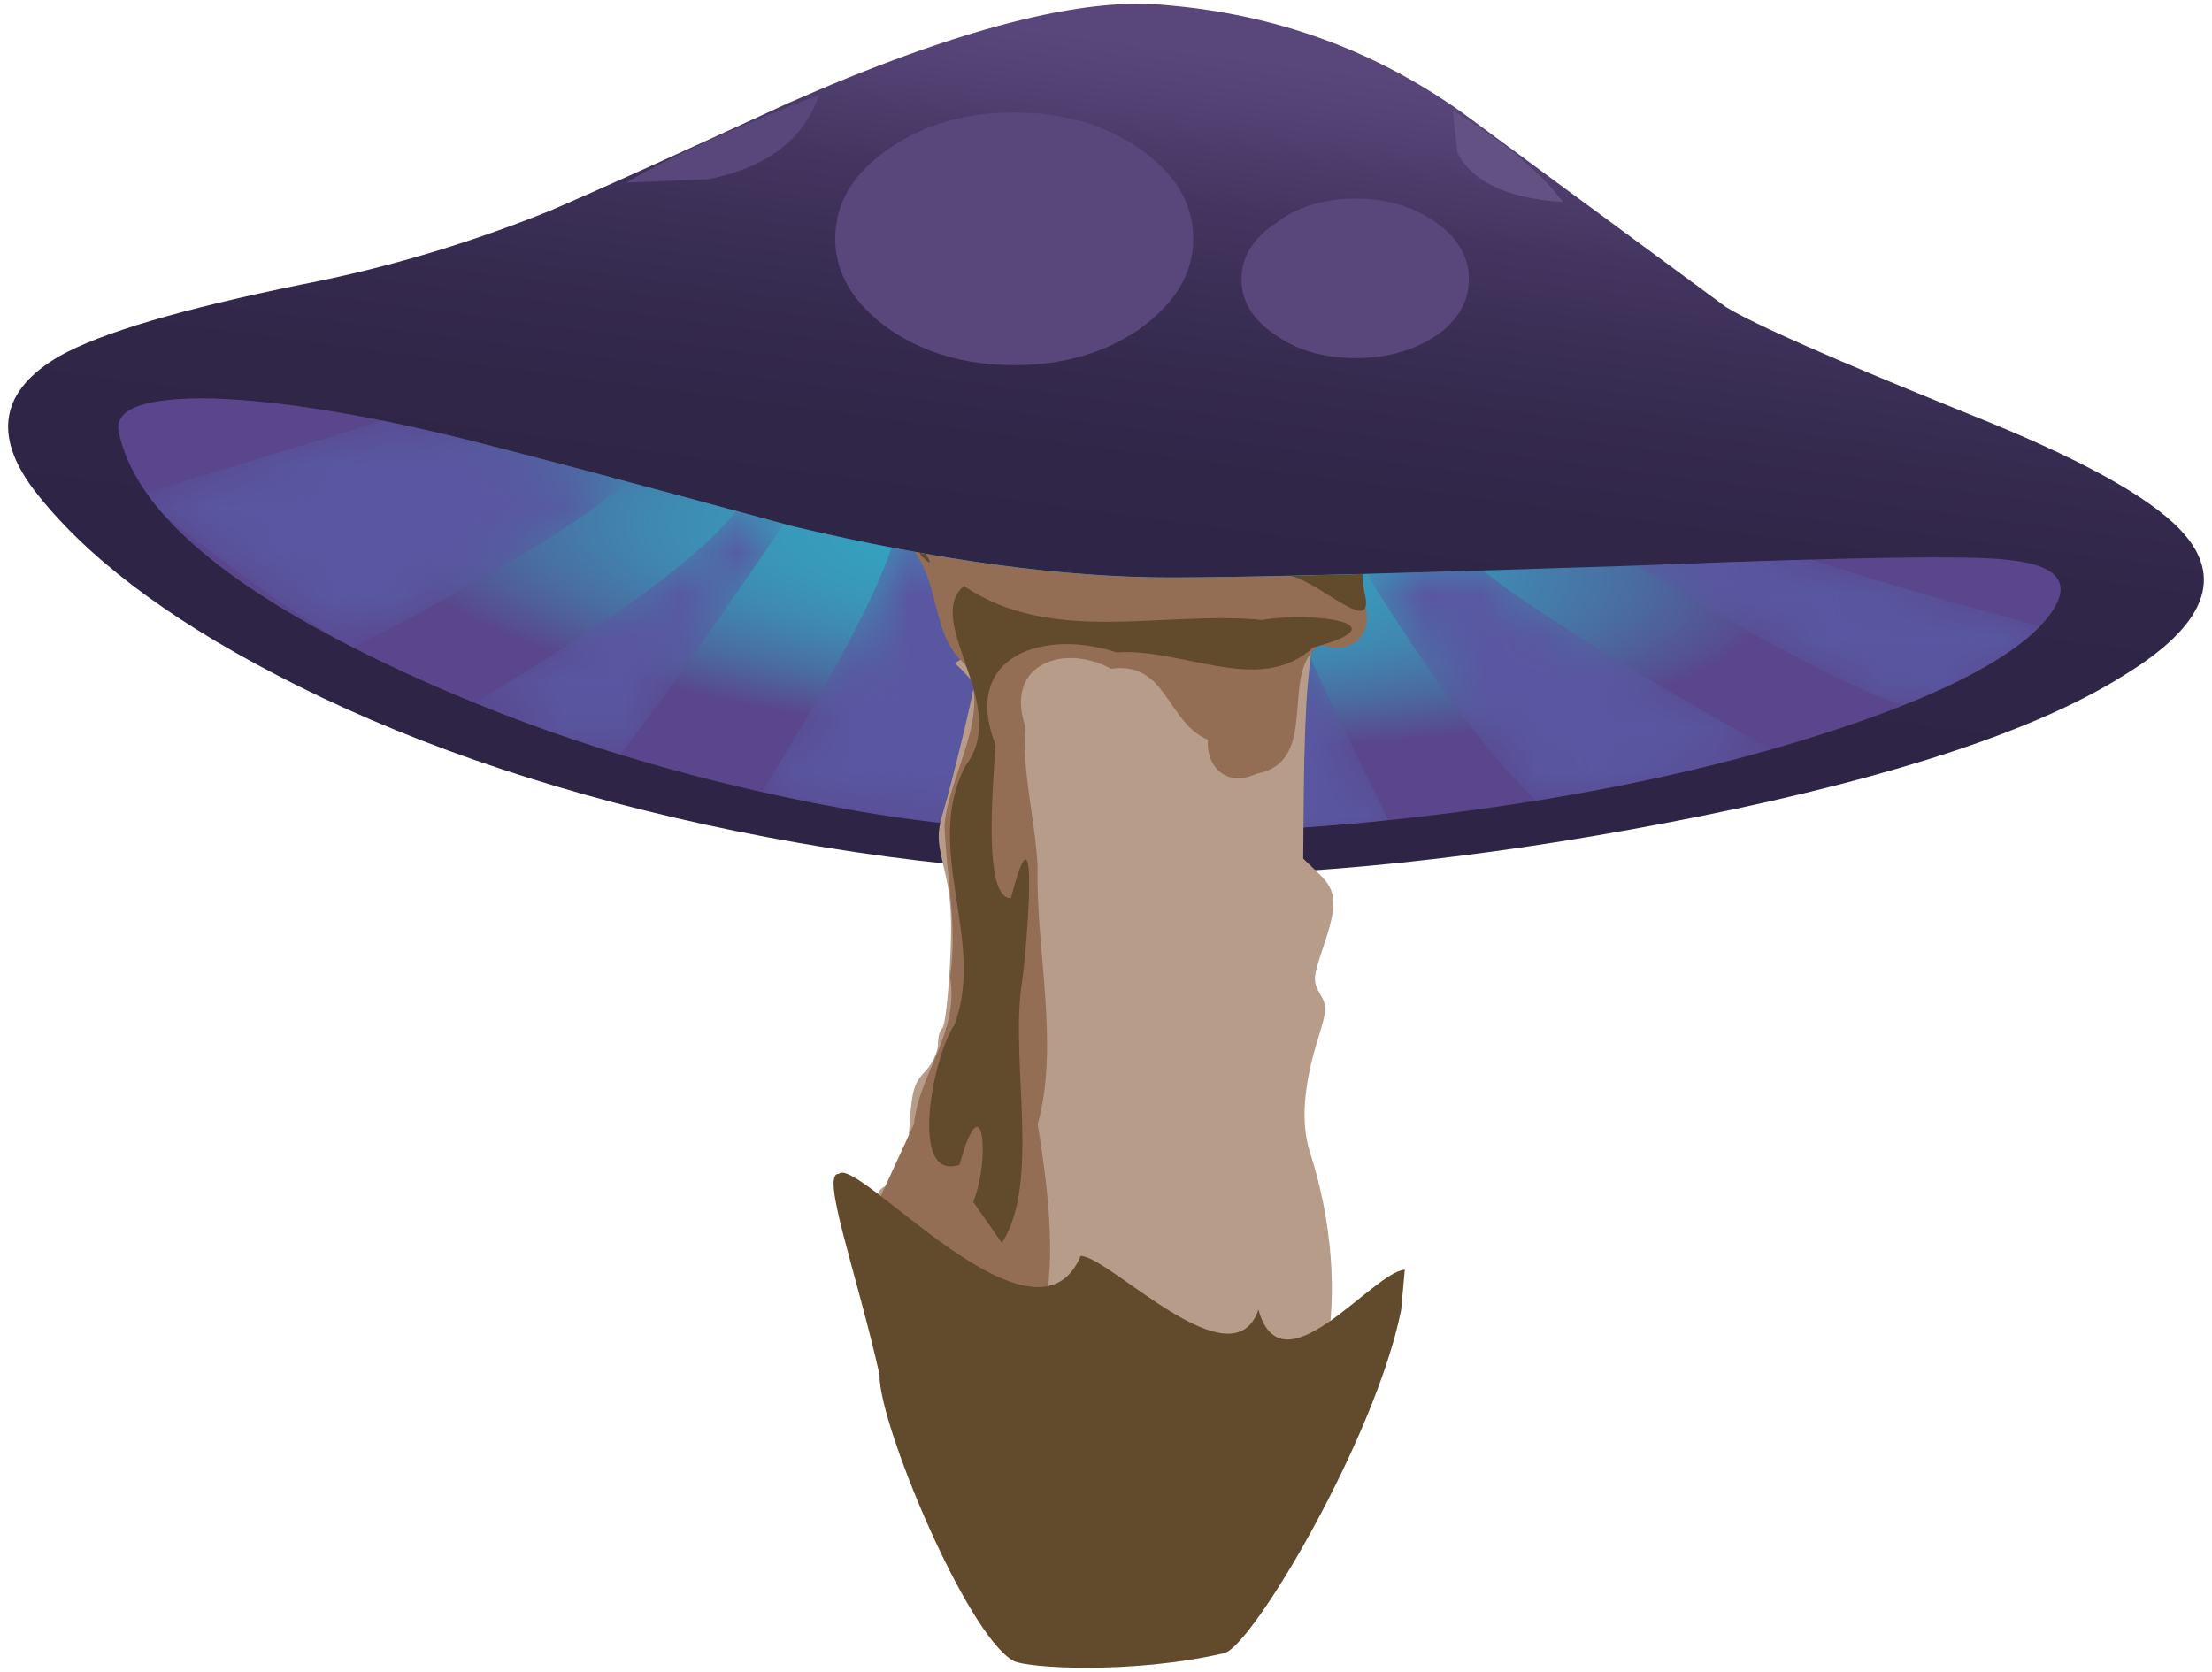 <?xml version="1.0" encoding="UTF-8" standalone="no"?>
<svg
   sodipodi:docname="royalpurple.svg"
   version="1.1"
   viewBox="0 0 430 325"
   id="svg2"
   xml:space="preserve"
   width="430"
   height="325"
   inkscape:version="1.2.2 (b0a8486, 2022-12-01)"
   xmlns:inkscape="http://www.inkscape.org/namespaces/inkscape"
   xmlns:sodipodi="http://sodipodi.sourceforge.net/DTD/sodipodi-0.dtd"
   xmlns:xlink="http://www.w3.org/1999/xlink"
   xmlns="http://www.w3.org/2000/svg"
   xmlns:svg="http://www.w3.org/2000/svg"
   xmlns:rdf="http://www.w3.org/1999/02/22-rdf-syntax-ns#"
   xmlns:cc="http://creativecommons.org/ns#"
   xmlns:dc="http://purl.org/dc/elements/1.1/"><title
     id="title19608">Royal Purple Mushroom</title><sodipodi:namedview
     id="namedview1453"
     pagecolor="#ffffff"
     bordercolor="#000000"
     borderopacity="0.25"
     inkscape:showpageshadow="2"
     inkscape:pageopacity="0.0"
     inkscape:pagecheckerboard="0"
     inkscape:deskcolor="#d1d1d1"
     showgrid="false"
     inkscape:zoom="2.2533693"
     inkscape:cx="231.20933"
     inkscape:cy="55.250598"
     inkscape:window-width="1920"
     inkscape:window-height="961"
     inkscape:window-x="0"
     inkscape:window-y="0"
     inkscape:window-maximized="1"
     inkscape:current-layer="layer1" /><defs
     id="defs4"><linearGradient
       id="linearGradient18704"><stop
         style="stop-color:#ffffff;stop-opacity:1;"
         offset="0"
         id="stop18700" /><stop
         style="stop-color:#ffffff;stop-opacity:0;"
         offset="1"
         id="stop18702" /></linearGradient><linearGradient
       id="linearGradient458"
       y2="-56.531"
       gradientUnits="userSpaceOnUse"
       x2="9.16"
       gradientTransform="matrix(-0.138,-0.788,-0.788,0.138,0.017,56.64)"
       y1="-56.531"
       x1="-8.518">
      <stop
   id="stop460"
   style="stop-color:#59467b"
   offset="0" />
      <stop
   id="stop462"
   style="stop-color:#554376"
   offset=".063" />
      <stop
   id="stop466"
   style="stop-color:#443560"
   offset=".243" />
      <stop
   id="stop468"
   style="stop-color:#372c51"
   offset=".443" />
      <stop
   id="stop470"
   style="stop-color:#302648"
   offset=".671" />
      <stop
   id="stop472"
   style="stop-color:#2e2445"
   offset="1" />
    </linearGradient><radialGradient
       id="radialGradient486"
       gradientUnits="userSpaceOnUse"
       cy="10.885"
       cx="55.263"
       gradientTransform="matrix(0.797,-0.067,0.024,0.289,-0.982,44.816)"
       r="15.492">
      <stop
   id="stop488"
   style="stop-color:#33a6c2"
   offset="0" />
      <stop
   id="stop490"
   style="stop-color:#34a2c0"
   offset=".224" />
      <stop
   id="stop492"
   style="stop-color:#3998ba"
   offset=".423" />
      <stop
   id="stop494"
   style="stop-color:#4086b0"
   offset=".612" />
      <stop
   id="stop496"
   style="stop-color:#4a6ca1"
   offset=".796" />
      <stop
   id="stop498"
   style="stop-color:#574c8f"
   offset=".973" />
      <stop
   id="stop500"
   style="stop-color:#59468c"
   offset="1" />
    </radialGradient><clipPath
       id="clipPath508">
      <path
   id="path510"
   d="m 42.176,43.839 1.121,-0.117 c -0.055,-1.602 -0.574,-3.79 -1.559,-6.563 -1.093,-3.012 -1.707,-5.012 -1.84,-6 -0.453,-3.25 -0.015,-9.227 1.321,-17.918 0.449,-3.226 0.547,-7.641 0.277,-13.242 h -1.879 c 0.188,5.601 0.199,9.789 0.039,12.562 -0.078,1.2 -0.332,3.797 -0.758,7.797 -0.375,3.547 -0.586,6.293 -0.64,8.242 -0.055,1.68 0.558,4.254 1.84,7.719 1.359,3.629 2.054,6.133 2.078,7.52 z"
   inkscape:connector-curvature="0" />
    </clipPath><clipPath
       id="clipPath516">
      <path
   id="path518"
   d="M -63.381,49.185 H -6.64 v 15.804 h -56.741 z"
   inkscape:connector-curvature="0" />
    </clipPath><linearGradient
       id="linearGradient520"
       y2="57.078"
       gradientUnits="userSpaceOnUse"
       x2="-58.572"
       y1="57.078"
       x1="-61.757">
      <stop
   id="stop522"
   style="stop-color:#ffffff;stop-opacity:0"
   offset="0" />
      <stop
   id="stop524"
   style="stop-color:#ffffff;stop-opacity:.004"
   offset=".004" />
      <stop
   id="stop526"
   style="stop-color:#ffffff;stop-opacity:.267"
   offset=".133" />
      <stop
   id="stop528"
   style="stop-color:#ffffff;stop-opacity:.49"
   offset=".263" />
      <stop
   id="stop530"
   style="stop-color:#ffffff;stop-opacity:.675"
   offset="0.4" />
      <stop
   id="stop532"
   style="stop-color:#ffffff;stop-opacity:.816"
   offset=".537" />
      <stop
   id="stop534"
   style="stop-color:#ffffff;stop-opacity:.918"
   offset=".678" />
      <stop
   id="stop536"
   style="stop-color:#ffffff;stop-opacity:.98"
   offset=".831" />
      <stop
   id="stop538"
   style="stop-color:#ffffff"
   offset="1" />
    </linearGradient><mask
       id="mask540">
      <g
   id="g542">
        <g
   id="g544"
   clip-path="url(#clipPath516)">
          <path
   id="path546"
   style="fill:url(#linearGradient520)"
   d="M -63.381,49.185 H -6.64 v 15.804 h -56.741 z"
   inkscape:connector-curvature="0" />
        </g>
      </g>
    </mask><linearGradient
       id="linearGradient550"
       y2="57.078"
       gradientUnits="userSpaceOnUse"
       x2="-58.572"
       y1="57.078"
       x1="-61.757">
      <stop
   id="stop552"
   style="stop-color:#1b3545"
   offset="0" />
      <stop
   id="stop554"
   style="stop-color:#1c3646"
   offset=".004" />
      <stop
   id="stop556"
   style="stop-color:#4b636e"
   offset=".133" />
      <stop
   id="stop558"
   style="stop-color:#738990"
   offset=".263" />
      <stop
   id="stop560"
   style="stop-color:#94a8ac"
   offset="0.4" />
      <stop
   id="stop562"
   style="stop-color:#aec0c2"
   offset=".537" />
      <stop
   id="stop564"
   style="stop-color:#c0d1d2"
   offset=".678" />
      <stop
   id="stop566"
   style="stop-color:#cadcdb"
   offset=".831" />
      <stop
   id="stop568"
   style="stop-color:#cedfde"
   offset="1" />
    </linearGradient><clipPath
       id="clipPath576">
      <path
   id="path578"
   d="m 43.859,17.44 c 0.161,-2.215 0.45,-5.492 0.879,-9.84 0.293,-3.574 0.387,-6.109 0.282,-7.601 h -1.762 c 0.16,1.84 0.082,5.215 -0.238,10.121 -0.321,3.547 -0.52,5.918 -0.602,7.121 -0.133,1.863 0.016,3.438 0.441,4.719 0.641,1.89 1.641,3.453 3,4.68 0.985,0.851 2.227,1.585 3.719,2.199 1.895,0.746 3.176,1.84 3.84,3.281 0.402,1.52 0.668,2.504 0.801,2.961 l 1.16,-0.203 -0.559,-2.797 c -0.777,-2 -2.082,-3.414 -3.922,-4.242 C 48.711,26.905 47.086,25.827 46.02,24.6 44.363,22.761 43.645,20.374 43.859,17.44 Z"
   inkscape:connector-curvature="0" />
    </clipPath><clipPath
       id="clipPath584">
      <path
   id="path586"
   d="m -66.388,54.572 h 46.357 v 21.369 h -46.357 z"
   inkscape:connector-curvature="0" />
    </clipPath><linearGradient
       id="linearGradient588"
       y2="64.075"
       gradientUnits="userSpaceOnUse"
       x2="-60.917"
       y1="64.075"
       x1="-64.631">
      <stop
   id="stop590"
   style="stop-color:#ffffff;stop-opacity:0"
   offset="0" />
      <stop
   id="stop592"
   style="stop-color:#ffffff;stop-opacity:.004"
   offset=".004" />
      <stop
   id="stop594"
   style="stop-color:#ffffff;stop-opacity:.267"
   offset=".133" />
      <stop
   id="stop596"
   style="stop-color:#ffffff;stop-opacity:.49"
   offset=".263" />
      <stop
   id="stop598"
   style="stop-color:#ffffff;stop-opacity:.675"
   offset="0.4" />
      <stop
   id="stop600"
   style="stop-color:#ffffff;stop-opacity:.816"
   offset=".537" />
      <stop
   id="stop602"
   style="stop-color:#ffffff;stop-opacity:.918"
   offset=".678" />
      <stop
   id="stop604"
   style="stop-color:#ffffff;stop-opacity:.98"
   offset=".831" />
      <stop
   id="stop606"
   style="stop-color:#ffffff"
   offset="1" />
    </linearGradient><mask
       id="mask608">
      <g
   id="g610">
        <g
   id="g612"
   clip-path="url(#clipPath584)">
          <path
   id="path614"
   style="fill:url(#linearGradient588)"
   d="m -66.388,54.572 h 46.357 v 21.369 h -46.357 z"
   inkscape:connector-curvature="0" />
        </g>
      </g>
    </mask><linearGradient
       id="linearGradient618"
       y2="64.075"
       gradientUnits="userSpaceOnUse"
       x2="-60.917"
       y1="64.075"
       x1="-64.631">
      <stop
   id="stop620"
   style="stop-color:#1b3545"
   offset="0" />
      <stop
   id="stop622"
   style="stop-color:#1c3646"
   offset=".004" />
      <stop
   id="stop624"
   style="stop-color:#4b636e"
   offset=".133" />
      <stop
   id="stop626"
   style="stop-color:#738990"
   offset=".263" />
      <stop
   id="stop628"
   style="stop-color:#94a8ac"
   offset="0.4" />
      <stop
   id="stop630"
   style="stop-color:#aec0c2"
   offset=".537" />
      <stop
   id="stop632"
   style="stop-color:#c0d1d2"
   offset=".678" />
      <stop
   id="stop634"
   style="stop-color:#cadcdb"
   offset=".831" />
      <stop
   id="stop636"
   style="stop-color:#cedfde"
   offset="1" />
    </linearGradient><clipPath
       id="clipPath672">
      <path
   id="path674"
   d="m 26,48.636 h 35 v -11 H 26 Z"
   inkscape:connector-curvature="0" />
    </clipPath><clipPath
       id="clipPath678">
      <path
   id="path680"
   d="m 59.656,43.96 c -0.636,0.105 -2.73,0.066 -6.277,-0.121 -4.215,-0.184 -6.988,-0.278 -8.32,-0.278 -1.868,0 -4.055,0.383 -6.563,1.161 -2.691,0.957 -4.613,1.625 -5.758,2 -1.734,0.558 -3.187,0.863 -4.359,0.918 -1.176,0.027 -1.723,-0.227 -1.641,-0.762 0.266,-1.731 1.774,-3.465 4.52,-5.199 2.48,-1.571 5.199,-2.707 8.16,-3.399 2.559,-0.613 5.535,-0.719 8.918,-0.32 3.016,0.375 5.684,1.039 8,2 2,0.828 3.309,1.68 3.922,2.558 0.558,0.829 0.359,1.309 -0.602,1.442 z"
   inkscape:connector-curvature="0" />
    </clipPath><clipPath
       id="clipPath686">
      <path
   id="path688"
   d="M 0,0 H 68 V 57 H 0 Z"
   inkscape:connector-curvature="0" />
    </clipPath><clipPath
       id="clipPath690">
      <path
   id="path692"
   d="m 27,42 h 9 v 6 h -9 z"
   inkscape:connector-curvature="0" />
    </clipPath><clipPath
       id="clipPath694">
      <path
   id="path696"
   d="m 27,42 h 9 v 6 h -9 z"
   inkscape:connector-curvature="0" />
    </clipPath><mask
       id="mask698">
      <g
   id="g700">
        <g
   id="g702"
   clip-path="url(#clipPath690)">
          <g
   id="g704">
            <g
   id="g708">
              <g
   id="g710"
   clip-path="url(#clipPath694)">
                <g
   id="g712">
                  <path
   id="path714"
   style="fill:#5957a1;fill-rule:evenodd"
   d="m 31.617,47.605 3.961,-1.519 c -0.855,-0.961 -2.441,-2.215 -4.762,-3.762 -0.984,0.719 -2.226,1.879 -3.718,3.481 z"
   inkscape:connector-curvature="0" />
                </g>
              </g>
            </g>
          </g>
        </g>
      </g>
    </mask><clipPath
       id="clipPath716">
      <path
   id="path718"
   d="m 27,42 h 9 v 6 h -9 z"
   inkscape:connector-curvature="0" />
    </clipPath><clipPath
       id="clipPath720">
      <path
   id="path722"
   d="m 27,42 h 9 v 6 h -9 z"
   inkscape:connector-curvature="0" />
    </clipPath><clipPath
       id="clipPath724">
      <path
   id="path726"
   d="m 32,39 h 7 v 7 h -7 z"
   inkscape:connector-curvature="0" />
    </clipPath><clipPath
       id="clipPath728">
      <path
   id="path730"
   d="m 32,39 h 7 v 7 h -7 z"
   inkscape:connector-curvature="0" />
    </clipPath><mask
       id="mask732">
      <g
   id="g734">
        <g
   id="g736"
   clip-path="url(#clipPath724)">
          <g
   id="g738">
            <g
   id="g742">
              <g
   id="g744"
   clip-path="url(#clipPath728)">
                <g
   id="g746">
                  <path
   id="path748"
   style="fill:#5957a1;fill-rule:evenodd"
   d="m 32.898,41.043 c 2.454,1.895 3.985,3.359 4.598,4.402 l 0.84,-0.281 c -1.57,-3.016 -2.57,-4.84 -3,-5.48 z"
   inkscape:connector-curvature="0" />
                </g>
              </g>
            </g>
          </g>
        </g>
      </g>
    </mask><clipPath
       id="clipPath750">
      <path
   id="path752"
   d="m 32,39 h 7 v 7 h -7 z"
   inkscape:connector-curvature="0" />
    </clipPath><clipPath
       id="clipPath754">
      <path
   id="path756"
   d="m 32,39 h 7 v 7 h -7 z"
   inkscape:connector-curvature="0" />
    </clipPath><clipPath
       id="clipPath758">
      <path
   id="path760"
   d="m 37,38 h 8 v 7 h -8 z"
   inkscape:connector-curvature="0" />
    </clipPath><clipPath
       id="clipPath762">
      <path
   id="path764"
   d="m 37,38 h 8 v 7 h -8 z"
   inkscape:connector-curvature="0" />
    </clipPath><mask
       id="mask766">
      <g
   id="g768">
        <g
   id="g770"
   clip-path="url(#clipPath758)">
          <g
   id="g772">
            <g
   id="g776">
              <g
   id="g778"
   clip-path="url(#clipPath762)">
                <g
   id="g780">
                  <path
   id="path782"
   style="fill:#5957a1;fill-rule:evenodd"
   d="m 37.777,38.684 c 1.387,2.906 2.215,4.961 2.481,6.16 1.734,-0.426 3.027,-0.614 3.879,-0.559 l -0.758,-6.242 c -1.922,0.133 -3.789,0.348 -5.602,0.641 z"
   inkscape:connector-curvature="0" />
                </g>
              </g>
            </g>
          </g>
        </g>
      </g>
    </mask><clipPath
       id="clipPath784">
      <path
   id="path786"
   d="m 37,38 h 8 v 7 h -8 z"
   inkscape:connector-curvature="0" />
    </clipPath><clipPath
       id="clipPath788">
      <path
   id="path790"
   d="m 37,38 h 8 v 7 h -8 z"
   inkscape:connector-curvature="0" />
    </clipPath><clipPath
       id="clipPath792">
      <path
   id="path794"
   d="m 45,37 h 5 v 8 h -5 z"
   inkscape:connector-curvature="0" />
    </clipPath><clipPath
       id="clipPath796">
      <path
   id="path798"
   d="m 45,37 h 5 v 8 h -5 z"
   inkscape:connector-curvature="0" />
    </clipPath><mask
       id="mask800">
      <g
   id="g802">
        <g
   id="g804"
   clip-path="url(#clipPath792)">
          <g
   id="g806">
            <g
   id="g810">
              <g
   id="g812"
   clip-path="url(#clipPath796)">
                <g
   id="g814">
                  <path
   id="path816"
   style="fill:#5957a1;fill-rule:evenodd"
   d="m 45.539,44.164 1.277,0.121 c -0.023,-0.16 0.336,-1.265 1.082,-3.32 0.372,-1.016 0.747,-2.016 1.122,-3 -1.016,-0.16 -2.282,-0.254 -3.801,-0.281 z"
   inkscape:connector-curvature="0" />
                </g>
              </g>
            </g>
          </g>
        </g>
      </g>
    </mask><clipPath
       id="clipPath818">
      <path
   id="path820"
   d="m 45,37 h 5 v 8 h -5 z"
   inkscape:connector-curvature="0" />
    </clipPath><clipPath
       id="clipPath822">
      <path
   id="path824"
   d="m 45,37 h 5 v 8 h -5 z"
   inkscape:connector-curvature="0" />
    </clipPath><clipPath
       id="clipPath826">
      <path
   id="path828"
   d="m 48,38 h 8 v 7 h -8 z"
   inkscape:connector-curvature="0" />
    </clipPath><clipPath
       id="clipPath830">
      <path
   id="path832"
   d="m 48,38 h 8 v 7 h -8 z"
   inkscape:connector-curvature="0" />
    </clipPath><mask
       id="mask834">
      <g
   id="g836">
        <g
   id="g838"
   clip-path="url(#clipPath826)">
          <g
   id="g840">
            <g
   id="g844">
              <g
   id="g846"
   clip-path="url(#clipPath830)">
                <g
   id="g848">
                  <path
   id="path850"
   style="fill:#5957a1;fill-rule:evenodd"
   d="m 48.418,44.125 1.84,0.238 c 0.668,-0.824 2.492,-2.332 5.48,-4.519 l -4.16,-1.199 c -0.855,1.011 -1.906,2.839 -3.16,5.48 z"
   inkscape:connector-curvature="0" />
                </g>
              </g>
            </g>
          </g>
        </g>
      </g>
    </mask><clipPath
       id="clipPath852">
      <path
   id="path854"
   d="m 48,38 h 8 v 7 h -8 z"
   inkscape:connector-curvature="0" />
    </clipPath><clipPath
       id="clipPath856">
      <path
   id="path858"
   d="m 48,38 h 8 v 7 h -8 z"
   inkscape:connector-curvature="0" />
    </clipPath><clipPath
       id="clipPath860">
      <path
   id="path862"
   d="m 52,40 h 9 v 6 h -9 z"
   inkscape:connector-curvature="0" />
    </clipPath><clipPath
       id="clipPath864">
      <path
   id="path866"
   d="m 52,40 h 9 v 6 h -9 z"
   inkscape:connector-curvature="0" />
    </clipPath><mask
       id="mask868">
      <g
   id="g870">
        <g
   id="g872"
   clip-path="url(#clipPath860)">
          <g
   id="g874">
            <g
   id="g878">
              <g
   id="g880"
   clip-path="url(#clipPath864)">
                <g
   id="g882">
                  <path
   id="path884"
   style="fill:#5957a1;fill-rule:evenodd"
   d="m 52.699,44.562 1.239,0.922 c 1.093,-0.718 3.347,-1.668 6.761,-2.839 L 58.18,40.883 c -0.801,0.187 -2.629,1.414 -5.481,3.679 z"
   inkscape:connector-curvature="0" />
                </g>
              </g>
            </g>
          </g>
        </g>
      </g>
    </mask><clipPath
       id="clipPath886">
      <path
   id="path888"
   d="m 52,40 h 9 v 6 h -9 z"
   inkscape:connector-curvature="0" />
    </clipPath><clipPath
       id="clipPath890">
      <path
   id="path892"
   d="m 52,40 h 9 v 6 h -9 z"
   inkscape:connector-curvature="0" />
    </clipPath><clipPath
       id="clipPath1456">
      <path
   id="path1458"
   d="m 12.258,28.358 1.238,-0.039 c 0.774,-2.613 1.524,-4.254 2.242,-4.918 1.36,-1.254 3.961,-1.855 7.801,-1.801 2.16,0.028 3.906,-0.558 5.238,-1.761 1.282,-1.172 2.508,-3.293 3.68,-6.36 1.414,-3.625 2.52,-8.121 3.32,-13.48 h -1.718 c 0.078,1.094 -0.188,2.988 -0.801,5.68 -1.172,5.175 -2.801,9.296 -4.879,12.363 -0.988,1.437 -2.496,2.238 -4.52,2.398 -2.507,-0.027 -4.496,0.133 -5.961,0.481 -2.242,0.531 -3.855,1.933 -4.839,4.199 z"
   inkscape:connector-curvature="0" />
    </clipPath><clipPath
       id="clipPath1464">
      <path
   id="path1466"
   d="m -71.479,14.621 h 36.399 v 30.18 h -36.399 z"
   inkscape:connector-curvature="0" />
    </clipPath><linearGradient
       id="linearGradient1468"
       y2="29.736"
       gradientUnits="userSpaceOnUse"
       x2="-64.586"
       y1="29.736"
       x1="-69.611">
      <stop
   id="stop1470"
   style="stop-color:#ffffff;stop-opacity:0"
   offset="0" />
      <stop
   id="stop1472"
   style="stop-color:#ffffff;stop-opacity:.004"
   offset=".004" />
      <stop
   id="stop1474"
   style="stop-color:#ffffff;stop-opacity:.267"
   offset=".133" />
      <stop
   id="stop1476"
   style="stop-color:#ffffff;stop-opacity:.49"
   offset=".263" />
      <stop
   id="stop1478"
   style="stop-color:#ffffff;stop-opacity:.675"
   offset="0.4" />
      <stop
   id="stop1480"
   style="stop-color:#ffffff;stop-opacity:.816"
   offset=".537" />
      <stop
   id="stop1482"
   style="stop-color:#ffffff;stop-opacity:.918"
   offset=".678" />
      <stop
   id="stop1484"
   style="stop-color:#ffffff;stop-opacity:.98"
   offset=".831" />
      <stop
   id="stop1486"
   style="stop-color:#ffffff"
   offset="1" />
    </linearGradient><mask
       id="mask1488">
      <g
   id="g1490">
        <g
   id="g1492"
   clip-path="url(#clipPath1464)">
          <path
   id="path1494"
   style="fill:url(#linearGradient1468)"
   d="m -71.479,14.621 h 36.399 v 30.18 h -36.399 z"
   inkscape:connector-curvature="0" />
        </g>
      </g>
    </mask><linearGradient
       id="linearGradient1498"
       y2="29.736"
       gradientUnits="userSpaceOnUse"
       x2="-64.586"
       y1="29.736"
       x1="-69.611">
      <stop
   id="stop1500"
   style="stop-color:#1b3545"
   offset="0" />
      <stop
   id="stop1502"
   style="stop-color:#1c3646"
   offset=".004" />
      <stop
   id="stop1504"
   style="stop-color:#4b636e"
   offset=".133" />
      <stop
   id="stop1506"
   style="stop-color:#738990"
   offset=".263" />
      <stop
   id="stop1508"
   style="stop-color:#94a8ac"
   offset="0.4" />
      <stop
   id="stop1510"
   style="stop-color:#aec0c2"
   offset=".537" />
      <stop
   id="stop1512"
   style="stop-color:#c0d1d2"
   offset=".678" />
      <stop
   id="stop1514"
   style="stop-color:#cadcdb"
   offset=".831" />
      <stop
   id="stop1516"
   style="stop-color:#cedfde"
   offset="1" />
    </linearGradient><clipPath
       id="clipPath1524">
      <path
   id="path1526"
   d="m 40.777,34.921 c -0.078,-0.453 0.039,-1.293 0.36,-2.52 0.375,-1.547 0.601,-2.84 0.679,-3.883 0.137,-1.386 0.094,-2.011 -0.117,-1.878 -0.215,0.132 -0.347,0.535 -0.402,1.199 -0.051,0.586 -0.211,0.828 -0.481,0.722 -0.293,-0.136 -0.425,-0.746 -0.398,-1.839 0.027,-1.094 -0.082,-1.321 -0.32,-0.68 -0.215,0.613 -0.332,1.25 -0.36,1.918 -0.054,0.613 -0.199,0.855 -0.441,0.719 -0.266,-0.106 -0.547,-0.653 -0.84,-1.637 -0.238,-0.91 -0.398,-1.16 -0.48,-0.762 -0.051,0.32 -0.039,0.879 0.043,1.68 0.05,0.613 -0.028,0.707 -0.243,0.281 -0.215,-0.426 -0.414,-1.066 -0.601,-1.922 -0.211,-0.933 -0.371,-1.012 -0.481,-0.238 -0.105,0.801 -0.023,1.934 0.243,3.398 0.238,1.282 0.785,2.629 1.64,4.039 0.399,0.723 0.785,1.309 1.16,1.762 z"
   inkscape:connector-curvature="0" />
    </clipPath><clipPath
       id="clipPath1532">
      <path
   id="path1534"
   d="m -36.095,47.019 h 14.33 v 8.626 h -14.33 z"
   inkscape:connector-curvature="0" />
    </clipPath><linearGradient
       id="linearGradient1536"
       y2="51.982"
       gradientUnits="userSpaceOnUse"
       x2="-25.772"
       y1="51.982"
       x1="-34.428">
      <stop
   id="stop1538"
   style="stop-color:#ffffff;stop-opacity:0"
   offset="0" />
      <stop
   id="stop1540"
   style="stop-color:#ffffff;stop-opacity:.004"
   offset=".004" />
      <stop
   id="stop1542"
   style="stop-color:#ffffff;stop-opacity:.267"
   offset=".133" />
      <stop
   id="stop1544"
   style="stop-color:#ffffff;stop-opacity:.49"
   offset=".263" />
      <stop
   id="stop1546"
   style="stop-color:#ffffff;stop-opacity:.675"
   offset="0.4" />
      <stop
   id="stop1548"
   style="stop-color:#ffffff;stop-opacity:.816"
   offset=".537" />
      <stop
   id="stop1550"
   style="stop-color:#ffffff;stop-opacity:.918"
   offset=".678" />
      <stop
   id="stop1552"
   style="stop-color:#ffffff;stop-opacity:.98"
   offset=".831" />
      <stop
   id="stop1554"
   style="stop-color:#ffffff"
   offset="1" />
    </linearGradient><mask
       id="mask1556">
      <g
   id="g1558">
        <g
   id="g1560"
   clip-path="url(#clipPath1532)">
          <path
   id="path1562"
   style="fill:url(#linearGradient1536)"
   d="m -36.095,47.019 h 14.33 v 8.626 h -14.33 z"
   inkscape:connector-curvature="0" />
        </g>
      </g>
    </mask><linearGradient
       id="linearGradient1566"
       y2="51.982"
       gradientUnits="userSpaceOnUse"
       x2="-25.772"
       y1="51.982"
       x1="-34.428">
      <stop
   id="stop1568"
   style="stop-color:#1b3545"
   offset="0" />
      <stop
   id="stop1570"
   style="stop-color:#1c3646"
   offset=".004" />
      <stop
   id="stop1572"
   style="stop-color:#4b636e"
   offset=".133" />
      <stop
   id="stop1574"
   style="stop-color:#738990"
   offset=".263" />
      <stop
   id="stop1576"
   style="stop-color:#94a8ac"
   offset="0.4" />
      <stop
   id="stop1578"
   style="stop-color:#aec0c2"
   offset=".537" />
      <stop
   id="stop1580"
   style="stop-color:#c0d1d2"
   offset=".678" />
      <stop
   id="stop1582"
   style="stop-color:#cadcdb"
   offset=".831" />
      <stop
   id="stop1584"
   style="stop-color:#cedfde"
   offset="1" />
    </linearGradient><clipPath
       id="clipPath1592">
      <path
   id="path1594"
   d="m 41.379,17.882 c 0.051,0.797 0.211,1.679 0.48,2.636 0.504,1.789 1.239,3.137 2.2,4.043 l 1.199,-0.718 c -0.266,-0.563 -0.375,-1.536 -0.32,-2.922 0.082,-1.813 0.093,-2.961 0.039,-3.442 -0.133,-0.929 -0.223,-0.945 -0.278,-0.039 -0.082,0.774 -0.109,1.559 -0.082,2.36 0,0.613 -0.105,0.613 -0.32,0 -0.211,-0.614 -0.359,-1.399 -0.438,-2.36 -0.109,-1.359 -0.242,-0.519 -0.402,2.52 0,0.801 -0.254,0.039 -0.758,-2.281 -0.16,-0.719 -0.254,-0.758 -0.281,-0.118 -0.027,0.637 0.012,1.317 0.121,2.039 0.106,0.586 0.039,0.625 -0.203,0.118 -0.238,-0.453 -0.477,-1.078 -0.719,-1.879 -0.238,-0.746 -0.32,-0.731 -0.238,0.043 z"
   inkscape:connector-curvature="0" />
    </clipPath><clipPath
       id="clipPath1600">
      <path
   id="path1602"
   d="m -45.51,54.42 h 10.492 v 7.071 H -45.51 Z"
   inkscape:connector-curvature="0" />
    </clipPath><linearGradient
       id="linearGradient1604"
       y2="57.861"
       gradientUnits="userSpaceOnUse"
       x2="-37.961"
       y1="57.861"
       x1="-44.786">
      <stop
   id="stop1606"
   style="stop-color:#ffffff;stop-opacity:0"
   offset="0" />
      <stop
   id="stop1608"
   style="stop-color:#ffffff;stop-opacity:.004"
   offset=".004" />
      <stop
   id="stop1610"
   style="stop-color:#ffffff;stop-opacity:.267"
   offset=".133" />
      <stop
   id="stop1612"
   style="stop-color:#ffffff;stop-opacity:.49"
   offset=".263" />
      <stop
   id="stop1614"
   style="stop-color:#ffffff;stop-opacity:.675"
   offset="0.4" />
      <stop
   id="stop1616"
   style="stop-color:#ffffff;stop-opacity:.816"
   offset=".537" />
      <stop
   id="stop1618"
   style="stop-color:#ffffff;stop-opacity:.918"
   offset=".678" />
      <stop
   id="stop1620"
   style="stop-color:#ffffff;stop-opacity:.98"
   offset=".831" />
      <stop
   id="stop1622"
   style="stop-color:#ffffff"
   offset="1" />
    </linearGradient><mask
       id="mask1624">
      <g
   id="g1626">
        <g
   id="g1628"
   clip-path="url(#clipPath1600)">
          <path
   id="path1630"
   style="fill:url(#linearGradient1604)"
   d="m -45.51,54.42 h 10.492 v 7.071 H -45.51 Z"
   inkscape:connector-curvature="0" />
        </g>
      </g>
    </mask><linearGradient
       id="linearGradient1634"
       y2="57.861"
       gradientUnits="userSpaceOnUse"
       x2="-37.961"
       y1="57.861"
       x1="-44.786">
      <stop
   id="stop1636"
   style="stop-color:#1b3545"
   offset="0" />
      <stop
   id="stop1638"
   style="stop-color:#1c3646"
   offset=".004" />
      <stop
   id="stop1640"
   style="stop-color:#4b636e"
   offset=".133" />
      <stop
   id="stop1642"
   style="stop-color:#738990"
   offset=".263" />
      <stop
   id="stop1644"
   style="stop-color:#94a8ac"
   offset="0.4" />
      <stop
   id="stop1646"
   style="stop-color:#aec0c2"
   offset=".537" />
      <stop
   id="stop1648"
   style="stop-color:#c0d1d2"
   offset=".678" />
      <stop
   id="stop1650"
   style="stop-color:#cadcdb"
   offset=".831" />
      <stop
   id="stop1652"
   style="stop-color:#cedfde"
   offset="1" />
    </linearGradient><clipPath
       id="clipPath1660">
      <path
   id="path1662"
   d="m 26.176,19.921 0.801,1.121 c 0.242,-0.027 0.613,-0.188 1.121,-0.481 0.695,-0.375 1.386,-0.894 2.078,-1.562 0.722,-0.692 1.066,-1.172 1.043,-1.438 -0.028,-0.296 -0.188,-0.254 -0.481,0.118 -0.215,0.269 -0.375,0.32 -0.48,0.16 -0.082,-0.133 -0.082,-0.453 0,-0.961 0.078,-0.453 0.012,-0.598 -0.199,-0.438 -0.161,0.106 -0.321,0.293 -0.481,0.559 -0.215,0.348 -0.348,-0.094 -0.402,-1.32 -0.078,-0.719 -0.531,-0.133 -1.36,1.761 -0.238,0.559 -0.586,1.145 -1.039,1.758 z"
   inkscape:connector-curvature="0" />
    </clipPath><clipPath
       id="clipPath1668">
      <path
   id="path1670"
   d="m -49.803,35.805 h 9.311 v 8.162 h -9.311 z"
   inkscape:connector-curvature="0" />
    </clipPath><linearGradient
       id="linearGradient1672"
       y2="39.449"
       gradientUnits="userSpaceOnUse"
       x2="-43.556"
       y1="39.449"
       x1="-48.346">
      <stop
   id="stop1674"
   style="stop-color:#ffffff;stop-opacity:0"
   offset="0" />
      <stop
   id="stop1676"
   style="stop-color:#ffffff;stop-opacity:.004"
   offset=".004" />
      <stop
   id="stop1678"
   style="stop-color:#ffffff;stop-opacity:.267"
   offset=".133" />
      <stop
   id="stop1680"
   style="stop-color:#ffffff;stop-opacity:.49"
   offset=".263" />
      <stop
   id="stop1682"
   style="stop-color:#ffffff;stop-opacity:.675"
   offset="0.4" />
      <stop
   id="stop1684"
   style="stop-color:#ffffff;stop-opacity:.816"
   offset=".537" />
      <stop
   id="stop1686"
   style="stop-color:#ffffff;stop-opacity:.918"
   offset=".678" />
      <stop
   id="stop1688"
   style="stop-color:#ffffff;stop-opacity:.98"
   offset=".831" />
      <stop
   id="stop1690"
   style="stop-color:#ffffff"
   offset="1" />
    </linearGradient><mask
       id="mask1692">
      <g
   id="g1694">
        <g
   id="g1696"
   clip-path="url(#clipPath1668)">
          <path
   id="path1698"
   style="fill:url(#linearGradient1672)"
   d="m -49.803,35.805 h 9.311 v 8.162 h -9.311 z"
   inkscape:connector-curvature="0" />
        </g>
      </g>
    </mask><linearGradient
       id="linearGradient1702"
       y2="39.449"
       gradientUnits="userSpaceOnUse"
       x2="-43.556"
       y1="39.449"
       x1="-48.346">
      <stop
   id="stop1704"
   style="stop-color:#1b3545"
   offset="0" />
      <stop
   id="stop1706"
   style="stop-color:#1c3646"
   offset=".004" />
      <stop
   id="stop1708"
   style="stop-color:#4b636e"
   offset=".133" />
      <stop
   id="stop1710"
   style="stop-color:#738990"
   offset=".263" />
      <stop
   id="stop1712"
   style="stop-color:#94a8ac"
   offset="0.4" />
      <stop
   id="stop1714"
   style="stop-color:#aec0c2"
   offset=".537" />
      <stop
   id="stop1716"
   style="stop-color:#c0d1d2"
   offset=".678" />
      <stop
   id="stop1718"
   style="stop-color:#cadcdb"
   offset=".831" />
      <stop
   id="stop1720"
   style="stop-color:#cedfde"
   offset="1" />
    </linearGradient><clipPath
       clipPathUnits="userSpaceOnUse"
       id="clipPath18081"><path
         id="path18083"
         style="font-variation-settings:normal;vector-effect:non-scaling-stroke;fill:#ffffff;fill-opacity:1;fill-rule:evenodd;stroke:#888888;stroke-width:1;stroke-linecap:butt;stroke-linejoin:miter;stroke-miterlimit:4;stroke-dasharray:none;stroke-dashoffset:0;stroke-opacity:0;-inkscape-stroke:hairline;stop-color:#000000"
         d="M 135.245,389.028 C 102.204,383.099 71.862,373.434 44.188,360.032 13.545,345.24 -3.283,162.448 -6.251,147.647 c -0.915,-4.53 5.189,-6.697 18.312,-6.466 13.078,0.469 29.292,3.071 48.642,7.831 12.777,3.199 34.225,8.897 64.254,17.061 27.987,6.603 52.392,9.904 73.237,9.904 14.864,0 45.808,-0.802 92.843,-2.372 39.581,-1.595 62.948,-1.928 70.045,-1.032 10.724,1.135 12.944,5.229 6.718,12.301 -6.84,7.49 -21.403,182.758 -43.721,189.821 -25.889,8.198 -55.661,13.862 -89.272,17.061 -37.796,3.404 -71.005,2.499 -99.561,-2.73 z m 0,0 C 102.204,383.099 71.862,373.434 44.188,360.032 13.545,345.24 -3.283,162.448 -6.251,147.647 c -0.915,-4.53 5.189,-6.697 18.312,-6.466 13.078,0.469 29.292,3.071 48.642,7.831 12.777,3.199 34.225,8.897 64.254,17.061 27.987,6.603 52.392,9.904 73.237,9.904 14.864,0 45.808,-0.802 92.843,-2.372 39.581,-1.595 62.948,-1.928 70.045,-1.032 10.724,1.135 12.944,5.229 6.718,12.301 -6.84,7.49 -21.403,182.758 -43.721,189.821 -25.889,8.198 -55.661,13.862 -89.272,17.061 -37.796,3.404 -71.005,2.499 -99.561,-2.73 z"
         inkscape:connector-curvature="0"
         sodipodi:nodetypes="ccccccsccccccccccccscccccc" /></clipPath><filter
       style="color-interpolation-filters:sRGB"
       inkscape:label="Duochrome"
       id="filter12477-8"
       x="0"
       y="0"
       width="1"
       height="1"><feColorMatrix
         type="luminanceToAlpha"
         result="colormatrix1"
         id="feColorMatrix12457-5" /><feFlood
         flood-opacity="1"
         flood-color="rgb(48,38,72)"
         result="flood1"
         id="feFlood12459-0" /><feComposite
         in2="colormatrix1"
         operator="out"
         result="composite1"
         id="feComposite12461-9" /><feFlood
         flood-opacity="1"
         flood-color="rgb(64,135,176)"
         result="flood2"
         id="feFlood12463-6" /><feComposite
         in2="colormatrix1"
         result="composite2"
         operator="in"
         id="feComposite12465-3" /><feComposite
         in="composite2"
         in2="composite1"
         k2="1"
         k3="1"
         operator="arithmetic"
         result="composite3"
         id="feComposite12467-8"
         k1="0"
         k4="0" /><feColorMatrix
         in="composite3"
         type="matrix"
         values="2 -1 0 0 0 0 2 -1 0 0 -1 0 2 0 0 0 0 0 1 0 "
         result="colormatrix2"
         id="feColorMatrix12469-5" /><feComposite
         in="colormatrix2"
         in2="composite3"
         operator="arithmetic"
         k2="0"
         result="composite4"
         id="feComposite12471-6"
         k1="0"
         k3="0"
         k4="0" /><feBlend
         in="composite4"
         in2="composite3"
         mode="normal"
         result="blend"
         id="feBlend12473-1" /><feComposite
         in2="SourceGraphic"
         operator="in"
         id="feComposite12475-1" /></filter><radialGradient
       xlink:href="#linearGradient18704"
       id="radialGradient18706"
       cx="188.234"
       cy="173.252"
       fx="188.234"
       fy="173.252"
       r="106.501"
       gradientTransform="matrix(1,0,0,0.469,0,92.037)"
       gradientUnits="userSpaceOnUse" /><filter
       style="color-interpolation-filters:sRGB"
       inkscape:label="Duochrome"
       id="filter12477-8-7"
       x="0"
       y="0"
       width="1"
       height="1"><feColorMatrix
         type="luminanceToAlpha"
         result="colormatrix1"
         id="feColorMatrix12457-5-4" /><feFlood
         flood-opacity="1"
         flood-color="rgb(48,38,72)"
         result="flood1"
         id="feFlood12459-0-1" /><feComposite
         in2="colormatrix1"
         operator="out"
         result="composite1"
         id="feComposite12461-9-8" /><feFlood
         flood-opacity="1"
         flood-color="rgb(64,135,176)"
         result="flood2"
         id="feFlood12463-6-5" /><feComposite
         in2="colormatrix1"
         result="composite2"
         operator="in"
         id="feComposite12465-3-9" /><feComposite
         in="composite2"
         in2="composite1"
         k2="1"
         k3="1"
         operator="arithmetic"
         result="composite3"
         id="feComposite12467-8-7"
         k1="0"
         k4="0" /><feColorMatrix
         in="composite3"
         type="matrix"
         values="2 -1 0 0 0 0 2 -1 0 0 -1 0 2 0 0 0 0 0 1 0 "
         result="colormatrix2"
         id="feColorMatrix12469-5-5" /><feComposite
         in="colormatrix2"
         in2="composite3"
         operator="arithmetic"
         k2="0"
         result="composite4"
         id="feComposite12471-6-3"
         k1="0"
         k3="0"
         k4="0" /><feBlend
         in="composite4"
         in2="composite3"
         mode="normal"
         result="blend"
         id="feBlend12473-1-8" /><feComposite
         in2="SourceGraphic"
         operator="in"
         id="feComposite12475-1-8" /></filter><clipPath
       clipPathUnits="userSpaceOnUse"
       id="clipPath19492"><path
         id="path19494"
         style="filter:url(#filter12477-8-7)"
         d="m 173.393,126.234 c -3.609,-0.005 -7.184,0.1 -10.705,0.33 -6.481,11.679 -23.375,20.478 -23.324,34.814 -0.483,1.832 0.879,2.737 3.396,3.033 0.598,1.084 1.188,2.103 1.582,2.961 9.597,5.577 6.537,17.923 13.029,24.59 -0.371,0.222 -0.722,0.453 -1.049,0.695 1.318,1.244 2.429,2.427 3.08,3.236 0.131,0.42 0.247,0.843 0.369,1.266 0.029,0.153 0.057,0.306 0.08,0.459 -0.423,2.841 -4.113,18.144 -5.623,23.188 -1.458,4.87 -1.453,5.865 0.06,12.17 1.282,5.342 1.51,9.445 1.025,18.482 -0.342,6.389 -1.002,11.853 -1.467,12.141 -0.465,0.287 -0.846,1.708 -0.846,3.158 0,1.455 -1.128,3.815 -2.52,5.268 -2.161,2.255 -2.597,3.823 -3.053,10.984 -0.039,0.616 -0.073,0.902 -0.109,1.443 l -4.551,9.861 c -0.71,0.342 -1.141,0.755 -1.396,1.531 -3.905,-2.978 -6.761,-4.841 -7.666,-3.91 -3.616,-0.217 3.468,19.175 7.939,39.049 -0.285,9.094 16.717,50.25 25.963,55.596 2.527,1.461 23.126,2.69 41.031,-1.461 5.43,-1.259 29.395,-41.699 34.4,-66.705 l 0.713,-7.857 c -3.08,0.214 -8.857,6.006 -14.492,9.955 0.931,-10.165 -0.426,-21.908 -3.949,-32.82 -1.809,-5.604 -1.278,-12.915 1.613,-22.188 1.703,-5.46 1.734,-6.236 0.338,-8.617 -1.407,-2.4 -1.358,-3.142 0.602,-8.945 2.888,-8.551 2.742,-10.983 -0.863,-14.438 l -3,-2.875 0.117,-13.562 c 0.064,-7.46 0.402,-16.488 0.75,-20.062 l 0.602,-6.184 c 0.457,-0.595 0.977,-1.143 1.641,-1.584 0.132,-0.038 0.261,-0.077 0.389,-0.115 6.806,2.124 9.926,-2.792 8.592,-7.346 0.203,-0.549 0.169,-1.455 -0.182,-2.852 -2.627,-13.315 7.718,-48.746 -15.102,-47.879 -15.476,-2.726 -31.776,-4.79 -47.416,-4.811 z" /></clipPath></defs><g
     inkscape:groupmode="layer"
     id="layer1"
     inkscape:label="mycelium"
     transform="translate(20.544,-3.492)"><g
       id="g504"
       transform="matrix(1.25,0,0,-1.25,277.352,165.623)">
        <g
   id="g506"
   clip-path="url(#clipPath508)">
          <g
   id="g512"
   transform="matrix(0.119,0.791,0.791,-0.119,0.018,56.64)">
            <g
   id="g548"
   mask="url(#mask540)">
              <path
   id="path570"
   style="fill:url(#linearGradient550);fill-rule:evenodd"
   d="m 42.176,43.839 1.121,-0.117 c -0.055,-1.602 -0.574,-3.79 -1.559,-6.563 -1.093,-3.012 -1.707,-5.012 -1.84,-6 -0.453,-3.25 -0.015,-9.227 1.321,-17.918 0.449,-3.226 0.547,-7.641 0.277,-13.242 h -1.879 c 0.188,5.601 0.199,9.789 0.039,12.562 -0.078,1.2 -0.332,3.797 -0.758,7.797 -0.375,3.547 -0.586,6.293 -0.64,8.242 -0.055,1.68 0.558,4.254 1.84,7.719 1.359,3.629 2.054,6.133 2.078,7.52 z"
   inkscape:connector-curvature="0" />
            </g>
          </g>
        </g>
      </g><g
       id="g572"
       transform="matrix(1.25,0,0,-1.25,277.352,165.623)">
        <g
   id="g574"
   clip-path="url(#clipPath576)">
          <g
   id="g580"
   transform="matrix(0.07,0.797,0.797,-0.07,0.017,56.64)">
            <g
   id="g616"
   mask="url(#mask608)">
              <path
   id="path638"
   style="fill:url(#linearGradient618);fill-rule:evenodd"
   d="m 43.859,17.44 c 0.161,-2.215 0.45,-5.492 0.879,-9.84 0.293,-3.574 0.387,-6.109 0.282,-7.601 h -1.762 c 0.16,1.84 0.082,5.215 -0.238,10.121 -0.321,3.547 -0.52,5.918 -0.602,7.121 -0.133,1.863 0.016,3.438 0.441,4.719 0.641,1.89 1.641,3.453 3,4.68 0.985,0.851 2.227,1.585 3.719,2.199 1.895,0.746 3.176,1.84 3.84,3.281 0.402,1.52 0.668,2.504 0.801,2.961 l 1.16,-0.203 -0.559,-2.797 c -0.777,-2 -2.082,-3.414 -3.922,-4.242 C 48.711,26.905 47.086,25.827 46.02,24.6 44.363,22.761 43.645,20.374 43.859,17.44 Z"
   inkscape:connector-curvature="0" />
            </g>
          </g>
        </g>
      </g><g
       id="g1452"
       transform="matrix(1.25,0,0,-1.25,277.352,165.623)">
        <g
   id="g1454"
   clip-path="url(#clipPath1456)">
          <g
   id="g1460"
   transform="matrix(-0.004,0.8,0.8,0.004,0.018,56.64)">
            <g
   id="g1496"
   mask="url(#mask1488)">
              <path
   id="path1518"
   style="fill:url(#linearGradient1498);fill-rule:evenodd"
   d="m 12.258,28.358 1.238,-0.039 c 0.774,-2.613 1.524,-4.254 2.242,-4.918 1.36,-1.254 3.961,-1.855 7.801,-1.801 2.16,0.028 3.906,-0.558 5.238,-1.761 1.282,-1.172 2.508,-3.293 3.68,-6.36 1.414,-3.625 2.52,-8.121 3.32,-13.48 h -1.718 c 0.078,1.094 -0.188,2.988 -0.801,5.68 -1.172,5.175 -2.801,9.296 -4.879,12.363 -0.988,1.437 -2.496,2.238 -4.52,2.398 -2.507,-0.027 -4.496,0.133 -5.961,0.481 -2.242,0.531 -3.855,1.933 -4.839,4.199 z"
   inkscape:connector-curvature="0" />
            </g>
          </g>
        </g>
      </g><g
       id="g1520"
       transform="matrix(1.25,0,0,-1.25,277.352,165.623)">
        <g
   id="g1522"
   clip-path="url(#clipPath1524)">
          <g
   id="g1528"
   transform="matrix(0.067,0.797,0.797,-0.067,0.018,56.64)">
            <g
   id="g1564"
   mask="url(#mask1556)">
              <path
   id="path1586"
   style="fill:url(#linearGradient1566);fill-rule:evenodd"
   d="m 40.777,34.921 c -0.078,-0.453 0.039,-1.293 0.36,-2.52 0.375,-1.547 0.601,-2.84 0.679,-3.883 0.137,-1.386 0.094,-2.011 -0.117,-1.878 -0.215,0.132 -0.347,0.535 -0.402,1.199 -0.051,0.586 -0.211,0.828 -0.481,0.722 -0.293,-0.136 -0.425,-0.746 -0.398,-1.839 0.027,-1.094 -0.082,-1.321 -0.32,-0.68 -0.215,0.613 -0.332,1.25 -0.36,1.918 -0.054,0.613 -0.199,0.855 -0.441,0.719 -0.266,-0.106 -0.547,-0.653 -0.84,-1.637 -0.238,-0.91 -0.398,-1.16 -0.48,-0.762 -0.051,0.32 -0.039,0.879 0.043,1.68 0.05,0.613 -0.028,0.707 -0.243,0.281 -0.215,-0.426 -0.414,-1.066 -0.601,-1.922 -0.211,-0.933 -0.371,-1.012 -0.481,-0.238 -0.105,0.801 -0.023,1.934 0.243,3.398 0.238,1.282 0.785,2.629 1.64,4.039 0.399,0.723 0.785,1.309 1.16,1.762 z"
   inkscape:connector-curvature="0" />
            </g>
          </g>
        </g>
      </g><g
       id="g1588"
       transform="matrix(1.25,0,0,-1.25,277.352,165.623)">
        <g
   id="g1590"
   clip-path="url(#clipPath1592)">
          <g
   id="g1596"
   transform="matrix(0.067,0.797,0.797,-0.067,0.018,56.64)">
            <g
   id="g1632"
   mask="url(#mask1624)">
              <path
   id="path1654"
   style="fill:url(#linearGradient1634);fill-rule:evenodd"
   d="m 41.379,17.882 c 0.051,0.797 0.211,1.679 0.48,2.636 0.504,1.789 1.239,3.137 2.2,4.043 l 1.199,-0.718 c -0.266,-0.563 -0.375,-1.536 -0.32,-2.922 0.082,-1.813 0.093,-2.961 0.039,-3.442 -0.133,-0.929 -0.223,-0.945 -0.278,-0.039 -0.082,0.774 -0.109,1.559 -0.082,2.36 0,0.613 -0.105,0.613 -0.32,0 -0.211,-0.614 -0.359,-1.399 -0.438,-2.36 -0.109,-1.359 -0.242,-0.519 -0.402,2.52 0,0.801 -0.254,0.039 -0.758,-2.281 -0.16,-0.719 -0.254,-0.758 -0.281,-0.118 -0.027,0.637 0.012,1.317 0.121,2.039 0.106,0.586 0.039,0.625 -0.203,0.118 -0.238,-0.453 -0.477,-1.078 -0.719,-1.879 -0.238,-0.746 -0.32,-0.731 -0.238,0.043 z"
   inkscape:connector-curvature="0" />
            </g>
          </g>
        </g>
      </g><g
       id="g1656"
       transform="matrix(1.25,0,0,-1.25,277.352,165.623)">
        <g
   id="g1658"
   clip-path="url(#clipPath1660)">
          <g
   id="g1664"
   transform="matrix(0.063,0.798,0.798,-0.063,0.018,56.64)">
            <g
   id="g1700"
   mask="url(#mask1692)">
              <path
   id="path1722"
   style="fill:url(#linearGradient1702);fill-rule:evenodd"
   d="m 26.176,19.921 0.801,1.121 c 0.242,-0.027 0.613,-0.188 1.121,-0.481 0.695,-0.375 1.386,-0.894 2.078,-1.562 0.722,-0.692 1.066,-1.172 1.043,-1.438 -0.028,-0.296 -0.188,-0.254 -0.481,0.118 -0.215,0.269 -0.375,0.32 -0.48,0.16 -0.082,-0.133 -0.082,-0.453 0,-0.961 0.078,-0.453 0.012,-0.598 -0.199,-0.438 -0.161,0.106 -0.321,0.293 -0.481,0.559 -0.215,0.348 -0.348,-0.094 -0.402,-1.32 -0.078,-0.719 -0.531,-0.133 -1.36,1.761 -0.238,0.559 -0.586,1.145 -1.039,1.758 z"
   inkscape:connector-curvature="0" />
            </g>
          </g>
        </g>
      </g><g
       id="g450"
       transform="matrix(11.159,0,0,-8.531,-295.833,487.376)">
          <g
   id="g456">
            <path
   id="path474"
   style="fill:url(#linearGradient458);fill-rule:evenodd"
   d="m 61.656,41.319 c -1.492,-1.226 -3.945,-2.293 -7.359,-3.199 -3.254,-0.855 -6.227,-1.305 -8.918,-1.359 -2.774,-0.028 -5.574,0.359 -8.402,1.16 -2.879,0.824 -5.383,1.972 -7.52,3.437 -1.918,1.309 -3.32,2.707 -4.199,4.203 -0.719,1.254 -0.57,2.266 0.441,3.039 0.719,0.532 2.133,1.079 4.239,1.641 1.464,0.371 2.906,0.934 4.32,1.68 0.851,0.48 2.226,1.293 4.121,2.437 2.957,1.707 5.172,2.457 6.641,2.242 1.89,-0.214 3.597,-1.027 5.117,-2.441 0.883,-0.852 2.414,-2.332 4.601,-4.437 0.504,-0.403 1.918,-1.215 4.239,-2.442 1.894,-0.988 3.121,-1.867 3.679,-2.64 0.774,-1.067 0.442,-2.172 -1,-3.321 z"
   inkscape:connector-curvature="0" />
          </g>
        </g><g
       id="g476"
       transform="matrix(11.159,0,0,-8.531,-295.833,487.376)">
        <g
   id="g478">
          <g
   id="g484">
            <path
   id="path502"
   style="fill:url(#radialGradient486);fill-rule:evenodd"
   d="m 39.418,38.28 c -2.961,0.695 -5.68,1.828 -8.16,3.399 -2.746,1.734 -4.254,3.468 -4.52,5.203 -0.082,0.531 0.465,0.785 1.641,0.758 1.172,-0.055 2.625,-0.36 4.359,-0.918 1.145,-0.375 3.067,-1.043 5.758,-2 2.508,-0.774 4.695,-1.161 6.563,-1.161 1.332,0 4.105,0.094 8.32,0.278 3.547,0.187 5.641,0.226 6.277,0.121 0.961,-0.133 1.16,-0.613 0.602,-1.442 -0.613,-0.878 -1.918,-1.73 -3.918,-2.558 -2.32,-0.961 -4.988,-1.625 -8,-2 -3.387,-0.399 -6.363,-0.293 -8.922,0.32 z"
   inkscape:connector-curvature="0" />
          </g>
        </g>
      </g><g
       id="g668"
       transform="matrix(11.159,0,0,-8.531,-295.833,487.376)">
      <g
   id="g670"
   clip-path="url(#clipPath672)">
        <g
   id="g676"
   clip-path="url(#clipPath678)">
          <g
   id="g682"
   transform="translate(0,-0.364)">
            <g
   id="g894">
              <g
   id="g896"
   clip-path="url(#clipPath686)">
                <g
   id="g898">
                  <g
   id="g900">
                    <g
   id="g904"
   mask="url(#mask698)">
                      <g
   id="g908">
                        <g
   id="g910"
   clip-path="url(#clipPath716)">
                          <g
   id="g912">
                            <g
   id="g916">
                              <g
   id="g918"
   clip-path="url(#clipPath720)">
                                <g
   id="g920">
                                  <path
   id="path922"
   style="fill:#5957a1;fill-rule:evenodd"
   d="m 31.617,47.605 3.961,-1.519 c -0.855,-0.961 -2.441,-2.215 -4.762,-3.762 -0.984,0.719 -2.226,1.879 -3.718,3.481 z"
   inkscape:connector-curvature="0" />
                                </g>
                              </g>
                            </g>
                          </g>
                        </g>
                      </g>
                    </g>
                  </g>
                  <g
   id="g924">
                    <g
   id="g928"
   mask="url(#mask732)">
                      <g
   id="g932">
                        <g
   id="g934"
   clip-path="url(#clipPath750)">
                          <g
   id="g936">
                            <g
   id="g940">
                              <g
   id="g942"
   clip-path="url(#clipPath754)">
                                <g
   id="g944">
                                  <path
   id="path946"
   style="fill:#5957a1;fill-rule:evenodd"
   d="m 32.898,41.043 c 2.454,1.895 3.985,3.359 4.598,4.402 l 0.84,-0.281 c -1.57,-3.016 -2.57,-4.84 -3,-5.48 z"
   inkscape:connector-curvature="0" />
                                </g>
                              </g>
                            </g>
                          </g>
                        </g>
                      </g>
                    </g>
                  </g>
                  <g
   id="g948">
                    <g
   id="g952"
   mask="url(#mask766)">
                      <g
   id="g956">
                        <g
   id="g958"
   clip-path="url(#clipPath784)">
                          <g
   id="g960">
                            <g
   id="g964">
                              <g
   id="g966"
   clip-path="url(#clipPath788)">
                                <g
   id="g968">
                                  <path
   id="path970"
   style="fill:#5957a1;fill-rule:evenodd"
   d="m 37.777,38.684 c 1.387,2.906 2.215,4.961 2.481,6.16 1.734,-0.426 3.027,-0.614 3.879,-0.559 l -0.758,-6.242 c -1.922,0.133 -3.789,0.348 -5.602,0.641 z"
   inkscape:connector-curvature="0" />
                                </g>
                              </g>
                            </g>
                          </g>
                        </g>
                      </g>
                    </g>
                  </g>
                  <g
   id="g972">
                    <g
   id="g976"
   mask="url(#mask800)">
                      <g
   id="g980">
                        <g
   id="g982"
   clip-path="url(#clipPath818)">
                          <g
   id="g984">
                            <g
   id="g988">
                              <g
   id="g990"
   clip-path="url(#clipPath822)">
                                <g
   id="g992">
                                  <path
   id="path994"
   style="fill:#5957a1;fill-rule:evenodd"
   d="m 45.539,44.164 1.277,0.121 c -0.023,-0.16 0.336,-1.265 1.082,-3.32 0.372,-1.016 0.747,-2.016 1.122,-3 -1.016,-0.16 -2.282,-0.254 -3.801,-0.281 z"
   inkscape:connector-curvature="0" />
                                </g>
                              </g>
                            </g>
                          </g>
                        </g>
                      </g>
                    </g>
                  </g>
                  <g
   id="g996">
                    <g
   id="g1000"
   mask="url(#mask834)">
                      <g
   id="g1004">
                        <g
   id="g1006"
   clip-path="url(#clipPath852)">
                          <g
   id="g1008">
                            <g
   id="g1012">
                              <g
   id="g1014"
   clip-path="url(#clipPath856)">
                                <g
   id="g1016">
                                  <path
   id="path1018"
   style="fill:#5957a1;fill-rule:evenodd"
   d="m 48.418,44.125 1.84,0.238 c 0.668,-0.824 2.492,-2.332 5.48,-4.519 l -4.16,-1.199 c -0.855,1.011 -1.906,2.839 -3.16,5.48 z"
   inkscape:connector-curvature="0" />
                                </g>
                              </g>
                            </g>
                          </g>
                        </g>
                      </g>
                    </g>
                  </g>
                  <g
   id="g1020">
                    <g
   id="g1024"
   mask="url(#mask868)">
                      <g
   id="g1028">
                        <g
   id="g1030"
   clip-path="url(#clipPath886)">
                          <g
   id="g1032">
                            <g
   id="g1036">
                              <g
   id="g1038"
   clip-path="url(#clipPath890)">
                                <g
   id="g1040">
                                  <path
   id="path1042"
   style="fill:#5957a1;fill-rule:evenodd"
   d="m 52.699,44.562 1.239,0.922 c 1.093,-0.718 3.347,-1.668 6.761,-2.839 L 58.18,40.883 c -0.801,0.187 -2.629,1.414 -5.481,3.679 z"
   inkscape:connector-curvature="0" />
                                </g>
                              </g>
                            </g>
                          </g>
                        </g>
                      </g>
                    </g>
                  </g>
                </g>
              </g>
            </g>
          </g>
        </g>
      </g>
    </g><path
       id="path1730"
       style="fill:#59467b;fill-rule:evenodd;stroke-width:9.757"
       d="m 211.423,49.924 c 0,6.594 -3.404,12.395 -10.244,17.394 -6.84,4.794 -15.042,7.166 -24.539,7.166 -9.552,0 -17.698,-2.372 -24.583,-7.166 -6.852,-4.999 -10.244,-10.8 -10.244,-17.394 0,-6.833 3.392,-12.634 10.244,-17.394 6.84,-4.803 15.031,-7.166 24.539,-7.166 9.541,0 17.743,2.363 24.583,7.166 6.84,4.76 10.244,10.561 10.244,17.394 z"
       inkscape:connector-curvature="0" /><path
       id="path1732"
       style="fill:#59467b;fill-rule:evenodd;stroke-width:9.757"
       d="m 264.998,57.789 c 0,4.299 -2.098,7.959 -6.238,10.894 -4.486,2.969 -9.675,4.436 -15.645,4.436 -6.238,0 -11.46,-1.467 -15.611,-4.436 -4.486,-2.969 -6.707,-6.594 -6.707,-10.894 0,-4.334 2.221,-7.968 6.707,-10.936 4.151,-3.199 9.374,-4.76 15.611,-4.76 5.97,0 11.159,1.561 15.645,4.76 4.14,2.969 6.238,6.603 6.238,10.936 z"
       inkscape:connector-curvature="0" /><path
       id="path1734"
       style="fill:#59467b;fill-rule:evenodd;stroke-width:9.757"
       d="M 101.183,38.996 C 110.121,33.759 122.586,28.094 138.677,21.935 135.709,30.594 128.556,36.028 117.274,38.323 Z"
       inkscape:connector-curvature="0" /><path
       id="path1736"
       style="fill:#635183;fill-rule:evenodd;stroke-width:9.757"
       d="m 261.862,25.032 c 9.842,5.895 16.951,11.798 21.437,17.727 -10.713,-0.665 -17.564,-3.864 -20.521,-9.563 z"
       inkscape:connector-curvature="0" /><g
       id="g13341-5"
       transform="translate(8.788,-60.205)"
       clip-path="url(#clipPath18081)"><path
         id="path3271-9"
         d="m 197.571,354.114 c -0.553,-0.895 -4.272,-1.718 -12.548,-2.776 -3.103,-0.397 -5.694,-1.612 -8.43,-3.954 -2.172,-1.86 -4.726,-3.381 -5.675,-3.381 -0.949,0 -3.611,-1.575 -5.915,-3.5 -2.803,-2.342 -5.212,-3.5 -7.28,-3.5 -3.512,0 -7.859,-3.473 -7.036,-5.619 0.297,-0.773 0.075,-1.967 -0.494,-2.651 -1.762,-2.123 -4.16,-10.052 -4.176,-13.805 -0.01,-2.509 -0.761,-4.277 -2.515,-5.924 -2.114,-1.986 -2.5,-3.252 -2.5,-8.199 0,-5.257 0.244,-5.943 2.403,-6.764 3.305,-1.257 3.422,-1.578 4.024,-11.031 0.456,-7.162 0.892,-8.73 3.052,-10.985 1.391,-1.452 2.52,-3.812 2.52,-5.267 0,-1.45 0.38,-2.871 0.845,-3.159 0.465,-0.287 1.125,-5.75 1.468,-12.139 0.484,-9.037 0.257,-13.141 -1.026,-18.483 -1.513,-6.305 -1.518,-7.301 -0.061,-12.171 1.601,-5.347 5.783,-22.716 5.777,-23.99 -0.002,-0.378 -1.659,-2.249 -3.683,-4.159 10.246,-7.573 42.172,-5.427 69.18,-2.155 l -0.633,6.5 c -0.348,3.575 -0.686,12.603 -0.75,20.063 l -0.117,13.563 3,2.874 c 3.606,3.454 3.751,5.888 0.863,14.439 -1.96,5.804 -2.01,6.544 -0.603,8.944 1.396,2.381 1.365,3.157 -0.337,8.617 -2.892,9.272 -3.424,16.585 -1.614,22.189 4.248,13.157 5.402,27.557 3.116,38.893 -0.767,3.805 -1.526,9.27 -1.686,12.145 -0.435,7.798 -0.564,7.862 -13.428,6.674 l -6.19,-0.572 -3.654,5.086 c -3.624,5.045 -4.839,5.909 -5.898,4.196 z"
         fill="#b69c89"
         style="filter:url(#filter12477-8)" /><path
         id="path3265-8"
         d="m 148.341,282.244 c 1.01,-9.917 8.836,-17.696 7.019,-28.64 1.487,-9.868 -0.74,-19.655 -1.093,-29.452 0.893,-10.285 9.595,-21.929 3.839,-31.453 -7.504,-6.458 -3.809,-19.542 -13.763,-25.326 -1.62,-3.526 -6.448,-9.624 -2.276,-12.818 3.207,-6.075 9.499,-4.145 15.212,-3.366 25.943,3.512 52.711,9.664 74.199,25.324 8.064,3.928 5.893,15.847 -4.144,12.568 -8.302,5.065 0.323,22.717 -12.422,25.052 -5.633,2.709 -9.825,-1.218 -9.431,-6.606 -8.078,-3.424 -7.91,-15.278 -18.835,-13.806 -9.11,-4.962 -20.706,-0.97 -16.703,11.097 -0.608,9.301 1.999,18.26 2.431,27.434 -0.374,16.085 4.311,34.38 0.021,50.039 1.662,10.172 3.859,26.202 1.097,36.394 -8.122,6.29 -24.856,-5.078 -28.331,-11.299 -1.885,-4.206 -2.029,-6.768 -3.248,-11.214 z"
         fill="#946d55"
         style="filter:url(#filter12477-8)" /><path
         id="path4213-4"
         d="m 243.041,318.414 c -5.005,25.006 -28.969,65.446 -34.399,66.705 -17.905,4.151 -38.505,2.923 -41.032,1.461 -9.246,-5.346 -26.248,-46.502 -25.963,-55.596 -4.472,-19.874 -11.556,-39.266 -7.94,-39.049 3.612,-3.712 38.208,36.973 47.032,15.953 5.64,0.071 29.514,25.275 34.561,10.438 4.573,16.488 22.155,-7.333 28.455,-7.77 z"
         fill="#624a2c"
         style="filter:url(#filter12477-8)" /><path
         id="path4211-8"
         d="m 151.001,308.004 c 1.554,-3.354 1.522,3.764 0,0 z"
         fill="#624a2c"
         style="filter:url(#filter12477-8)" /><path
         id="path4207-1"
         d="m 159.861,297.384 c 3.421,-8.443 1.823,-23.74 -2.657,-7.235 -9.947,3.43 -5.237,-21.037 -1.005,-27.2 6.238,-16.553 -6.267,-34.208 2.164,-50.379 8.955,-11.58 -8.365,-28.193 -0.302,-34.933 17.08,11.615 38.769,4.72 57.96,6.599 9.323,-1.633 27.84,0.542 9.862,5.364 -10.226,9.497 -25.408,0.004 -38.138,0.943 -13.992,-4.616 -30.307,0.454 -23.582,17.953 -0.434,8.287 -2.468,29.904 3.024,29.822 5.585,-21.57 3.139,9.456 2.16,16.277 -2.432,15.24 3.732,38.917 -3.919,50.763 z"
         fill="#624a2c"
         style="filter:url(#filter12477-8)" /><path
         id="path4205-0"
         d="m 220.201,175.454 c -11.13,-9.683 -23.091,-18.663 -38.748,-17.21 -13.702,2.247 -44.121,10.852 -42.088,3.135 -0.051,-14.336 16.843,-23.136 23.324,-34.815 18.777,-1.226 39.072,1.127 58.12,4.481 22.82,-0.867 12.475,34.564 15.102,47.879 2.418,9.621 -9.84,-3.482 -15.71,-3.47 z"
         fill="#624a2c"
         style="filter:url(#filter12477-8)" /><path
         id="path3259-3"
         d="m 149.681,171.644 c -4.135,-8.522 5.413,5.725 0,0 z"
         fill="#624a2c"
         style="filter:url(#filter12477-8)" /><ellipse
         style="font-variation-settings:normal;opacity:0.4;vector-effect:non-scaling-stroke;fill:url(#radialGradient18706);fill-opacity:1;stroke:none;stroke-width:1;stroke-linecap:butt;stroke-linejoin:miter;stroke-miterlimit:4;stroke-dasharray:none;stroke-dashoffset:0;stroke-opacity:0;-inkscape-stroke:hairline;paint-order:markers fill stroke;stop-color:#000000;stop-opacity:1"
         id="path18667"
         cx="188.234"
         cy="173.252"
         rx="106.501"
         ry="49.924"
         clip-path="url(#clipPath19492)" /></g></g></svg>

